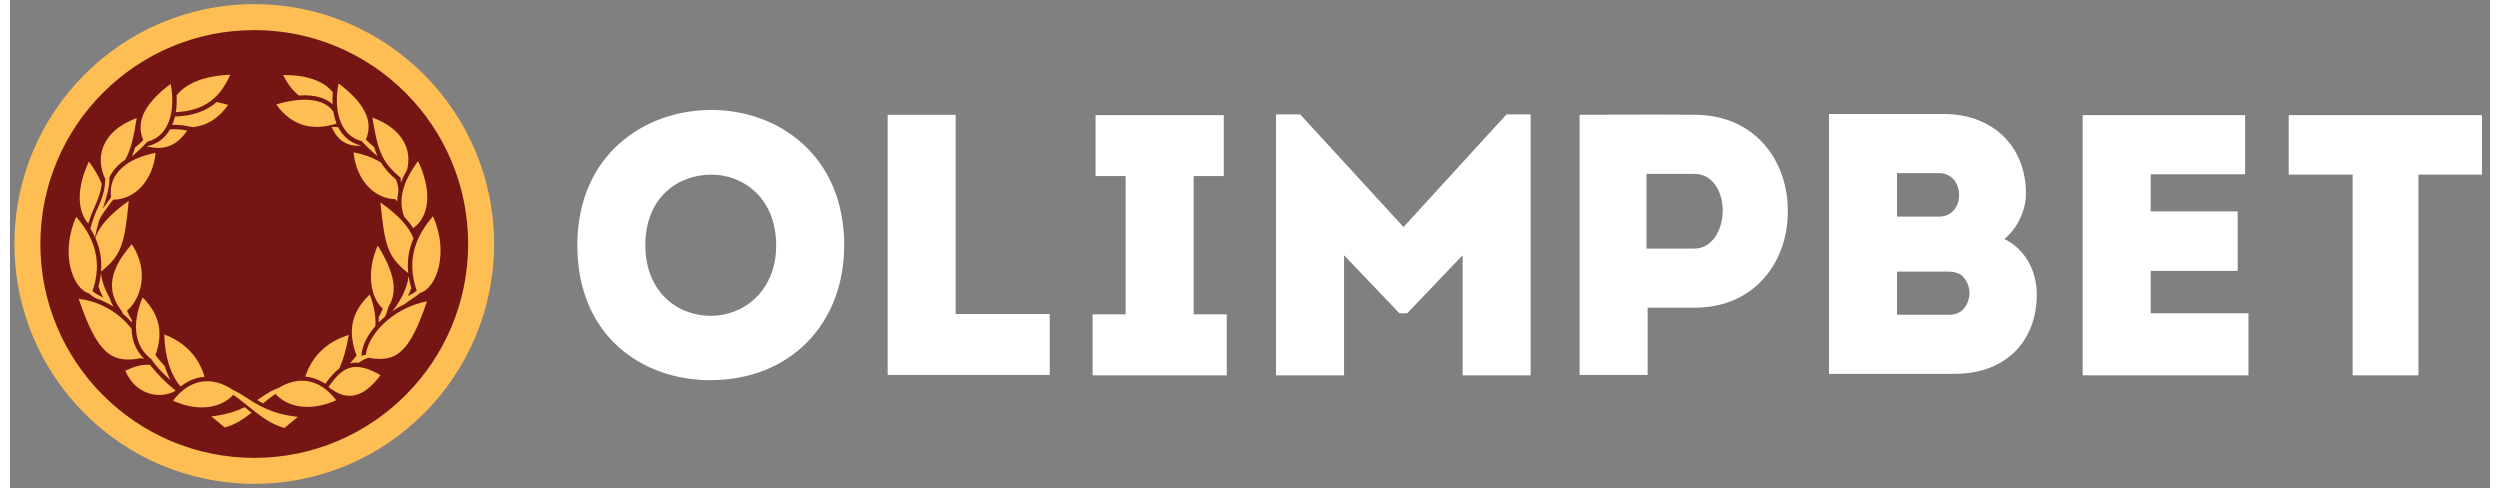<svg xmlns="http://www.w3.org/2000/svg" viewBox="0 0 1026 202" width="256" height="50">
	<rect x="0" y="0" width="1026" height="202" fill="#808080" stroke="none"/>
	<style>
		tspan { white-space:pre }
		.shp0 { display: none;fill: #751615 } 
		.shp1 { fill: #ffffff } 
		.shp2 { fill: #751615 } 
		.shp3 { fill: #ffbe53 } 
	</style>
	<g id="Layer 1">
		<path id="&lt;Background&gt; 4 " class="shp0" d="M1138.53 288.02L-86 288.02L-86 -86.13L1138.53 -86.13L1138.53 288.02Z" />
		<g id="&lt;Group&gt;">
			<path id="&lt;Compound Path&gt;" fill-rule="evenodd" class="shp1" d="M345.12 101.45C345.12 134.36 322.36 157.27 289.76 157.27C261.32 157.27 234.72 138.82 234.72 101.45C234.72 64.24 262.24 45.48 290.23 45.48C317.75 45.48 345.12 64.24 345.12 101.45ZM316.98 101.45C316.98 82.23 303.6 72.24 290.23 72.24C276.23 72.24 262.85 81.77 262.85 101.45C262.85 120.67 276.08 130.67 289.92 130.67C303.3 130.67 316.98 120.67 316.98 101.45ZM391.24 129.9L430.15 129.9L430.15 155.12L363.1 155.12L363.1 47.48L391.24 47.48L391.24 129.9ZM489.7 130.05L503.38 130.05L503.38 155.27L447.88 155.27L447.88 130.05L461.56 130.05L461.56 72.85L449.11 72.85L449.11 47.63L502.15 47.63L502.15 72.85L489.7 72.85L489.7 130.05ZM619.1 47.33L629.1 47.33L629.1 155.27L600.96 155.27L600.96 105.6L578.05 129.59L574.82 129.59L551.91 105.6L551.91 155.27L523.77 155.27L523.77 47.33L533.76 47.33L576.51 93.92L619.1 47.33ZM735.47 87.92C735.47 107.6 722.4 127.29 696.87 127.29L677.5 127.29L677.5 155.12L649.36 155.12L649.36 47.48C665.35 47.48 680.88 47.33 696.87 47.48C722.71 47.48 735.93 67.62 735.47 87.92ZM708.56 87.15C708.56 79.46 704.56 71.93 696.87 71.93L677.04 71.93L677.04 102.84L696.87 102.84C704.26 102.84 708.56 94.99 708.56 87.15ZM838.48 121.9C838.48 140.36 826.49 154.66 804.35 154.66L752.53 154.66L752.53 47.17L800.04 47.17C820.03 47.17 834.02 60.24 834.02 80.23C834.02 86.85 830.49 94.53 825.1 98.84C833.87 103.3 838.48 112.06 838.48 121.9ZM780.67 89.61L798.04 89.61C803.42 89.61 806.19 85.46 806.35 81.16C806.5 76.39 803.73 71.62 798.04 71.62L780.67 71.62L780.67 89.61ZM810.65 121.9C810.8 118.67 809.42 115.29 806.81 113.45C805.42 112.83 804.04 112.37 802.19 112.37L780.67 112.37L780.67 130.21L802.35 130.21C807.73 130.21 810.19 126.21 810.65 121.9ZM885.62 129.59L926.06 129.59L926.06 155.27L857.48 155.27L857.48 47.63L924.68 47.63L924.68 72.08L885.62 72.08L885.62 87.46L921.6 87.46L921.6 112.06L885.62 112.06L885.62 129.59ZM1022.67 47.63L1022.67 72.24L996.38 72.24L996.38 155.27L969.16 155.27L969.16 72.24L942.71 72.24L942.71 47.63L1022.67 47.63Z" />
			<g id="&lt;Group&gt;">
				<path id="&lt;Compound Path&gt;" class="shp2" d="M101.07 6.72C49.03 6.72 6.85 48.9 6.85 100.93C6.85 152.97 49.03 195.15 101.07 195.15C153.1 195.15 195.28 152.97 195.28 100.93C195.28 48.9 153.1 6.72 101.07 6.72Z" />
				<g id="&lt;Group&gt;">
					<path id="&lt;Compound Path&gt;" fill-rule="evenodd" class="shp3" d="M133.08 52.51C134.05 52.51 134.96 52.56 135.82 52.65C136.18 53.36 136.58 54.04 137.03 54.66C139.13 57.63 141.99 59.5 145.54 60.26C139.95 60.65 135.8 58.74 133.08 52.51ZM110.18 43.22C120.63 40.02 129.87 40.51 133.79 46.21C134.07 47.97 134.52 49.62 135.13 51.12C125.37 54.23 116.6 52.28 110.18 43.22ZM113.03 31.02C122.91 31.01 129.81 33.49 133.56 38.2C133.41 39.9 133.37 41.56 133.46 43.14C132.95 42.69 132.42 42.25 131.82 41.88C128.74 39.94 124.52 39.15 119.52 39.52C117.01 37.52 114.84 34.74 113.03 31.02ZM135.92 34.5C146.13 42.16 150.66 49.76 147.25 57.77C148.36 58.88 149.53 59.93 150.65 60.83C151.07 62.18 151.53 63.45 152.08 64.64C150.01 62.92 147.6 60.7 145.52 58.39C136.38 56.13 133.83 45.29 135.92 34.5ZM142.15 63.04C146.39 63.84 150.33 65.24 153.48 67.25C154.99 69.71 156.98 71.95 159.74 74.32C160.35 75.8 160.68 77.42 160.7 79.18C160.38 80.66 160.23 82.06 160.21 83.4C159.98 83.07 159.74 82.73 159.43 82.39C150.96 82.3 143.3 74.76 142.15 63.04ZM149.94 48.62C163.23 53.59 166.23 62.59 164.3 70.21C163.22 72.1 162.37 73.89 161.75 75.59C161.67 74.92 161.64 74.24 161.67 73.56C153.65 66.99 152.13 62.05 149.94 48.62ZM168.82 66.62C174.39 78.28 173.99 89.25 166.81 94.42C165.82 92.81 164.57 91.23 163.07 89.64C160.81 83.27 161.75 76.3 168.82 66.62ZM166.94 98.59C164.95 103.22 164.23 107.99 164.77 113.01C156.41 106.36 155 101.98 153.26 83.75C160.74 89.04 165.03 93.71 166.94 98.59ZM169.74 121.15C168.74 122.04 167.61 122.78 166.46 123.54C165.42 124.22 164.35 124.93 163.33 125.78C161.49 126.65 159.75 127.65 158.13 128.75C160.97 125.42 164.31 119.81 164.93 114.16C165.17 115.8 165.53 117.46 166.03 119.16C165.65 120.29 165.17 121.4 164.64 122.48C164.84 122.37 165.03 122.27 165.23 122.17C166.19 121.68 167.17 121.18 168.27 120.24C165.24 111.34 165.01 100.92 174.99 89.48C181.79 104.61 176.43 119.23 169.74 121.15ZM152.51 131.29C153.15 130.19 153.75 128.98 154.25 127.69C149.35 123.49 147.16 112.84 152.15 101.57C158.88 112.4 160.67 120.57 156.6 126.85C156.25 128.28 155.77 129.66 155.2 130.96C154.28 131.72 153.42 132.53 152.61 133.35C152.61 132.68 152.57 131.99 152.51 131.29ZM172.53 124.65C165.5 145.3 160.21 150.21 148.39 148.01C147.02 148.37 145.64 149.05 144.32 150.05C143 149.95 141.77 150.04 140.62 150.33C141.59 149.29 142.53 148.19 143.38 147.07C139.9 137.62 140.71 129.51 148.87 121.82C150.72 126.77 151.43 131.13 151.18 134.88C147.67 138.91 145.57 143.33 145.4 147.24C145.98 147.02 146.59 146.85 147.24 146.75C148.04 138.71 158.04 127.43 172.53 124.65ZM153.31 155.21C145.88 165.1 139.05 165.94 131.76 160.1C137.39 152.08 142.1 148.72 153.31 155.21ZM140.14 138.58C139.32 143.8 138.01 148.52 136.21 152.48C134.19 154 132.34 156.15 130.47 158.78C127.87 157.06 125.07 156.06 122.18 155.81C124.8 147.69 130.81 141.41 140.14 138.58ZM134.96 165.56C125.22 170.01 115.34 169.06 109.9 162.99C108.21 164.04 106.49 165.41 104.71 166.88C103.85 166.42 103.04 165.96 102.28 165.49C102.98 165.04 103.66 164.59 104.3 164.16C106.72 162.55 108.79 161.19 110.94 160.6C119.2 155.44 128.05 156.49 134.96 165.56ZM98.01 169.18C98.64 169.71 99.29 170.24 99.94 170.77C96.63 173.36 93.01 175.76 89.04 176.76L88.82 176.82L83.3 172.24L84.35 172.12C89.67 171.48 93.76 170.07 97.12 168.44C97.42 168.68 97.71 168.93 98.01 169.18Z" />
					<path id="&lt;Compound Path&gt;" fill-rule="evenodd" class="shp3" d="M32.4 92.53C27.5 86.82 27.77 77.1 32.67 66.82C35.13 70.2 36.84 73.24 37.94 76.04C37.53 79.96 36.22 82.89 35.02 85.58C34.5 86.74 34.01 87.83 33.6 88.97C33.13 90.24 32.74 91.43 32.4 92.53ZM68.57 161.66C61.36 165.62 51.68 162.82 47.73 153.37C51.73 151.42 55.05 150.7 57.91 150.93L58.39 151.54C60.62 154.3 64.44 158.21 66.65 160C67.37 160.58 68.18 161.23 68.34 161.41L68.57 161.66ZM56.56 60.52C60.24 59.8 63.21 57.91 65.37 54.86C65.67 54.44 65.95 53.99 66.21 53.53C68.32 53.34 70.7 53.49 73.34 54.02C68.6 60.87 63.16 62.24 56.56 60.52ZM67.14 51.66C67.6 50.58 67.97 49.43 68.26 48.21C75.5 47.97 81.14 46.06 85.51 42.21C87.06 42.52 88.64 42.93 90.26 43.42C86.19 49.16 81.19 52.05 75.59 52.61L73.7 52.23C71.22 51.74 69.06 51.58 67.14 51.66ZM68.62 46.38C68.97 44.22 69.07 41.89 68.92 39.45C73 34.33 80.45 31.39 91.13 30.91C86.45 41.78 78.89 45.95 68.62 46.38ZM55.15 57.97C51.74 49.96 56.27 42.36 66.48 34.71C68.57 45.5 66.02 56.33 56.88 58.59C55.03 60.64 52.93 62.62 51.04 64.24C50.86 64.32 50.68 64.4 50.52 64.48C50.99 63.39 51.42 62.24 51.79 60.99C52.91 60.1 54.06 59.07 55.15 57.97ZM39.44 74.07C35.46 65.89 36.96 54.62 52.46 48.82C51.13 56.97 50.05 61.99 47.61 66.15C45.45 67.59 43.69 69.26 42.42 71.15C41.93 71.87 41.52 72.62 41.17 73.4L41.16 73.41C41.26 77.39 39.91 81.74 38.44 86.25C39.1 85.44 39.69 84.6 40.26 83.78C40.77 83.03 41.29 82.3 41.84 81.6C40.43 71.31 49.35 65.29 60.25 63.24C59.09 75.04 51.34 82.6 42.79 82.59C41.7 83.71 40.94 84.8 40.2 85.93C39.32 87.27 37.91 88.84 36.91 91.07C36.12 93.76 35.57 96.16 35.18 98.15C34.62 96.94 33.99 95.73 33.26 94.53C33.67 93.01 34.21 91.29 34.91 89.37C35.31 88.27 35.79 87.19 36.31 86.05C37.76 82.81 39.35 79.24 39.44 74.07ZM37.7 112.32C38.08 107.48 37.3 102.87 35.3 98.39C37.12 93.35 41.44 88.56 49.14 83.11C47.41 101.29 46 105.69 37.7 112.32ZM27.41 89.69C37.39 101.12 37.16 111.54 34.13 120.44C35.23 121.38 36.21 121.88 37.17 122.38C37.65 122.62 38.14 122.87 38.64 123.18C37.83 121.67 37.12 120.11 36.59 118.56C37.1 116.69 37.46 114.85 37.65 113.05C37.97 116.41 39.38 119.93 41.14 123.1C41.54 124.38 42.1 125.63 42.81 126.88C40.53 125.42 38 124.2 35.25 123.29C34.35 122.69 33.47 122.07 32.67 121.36C25.98 119.45 20.6 104.82 27.41 89.69ZM48.42 128.56C49.02 129.98 49.73 131.29 50.47 132.46C50.44 132.76 50.39 133.06 50.37 133.35C49.24 132.06 47.98 130.81 46.59 129.65C46.48 129.35 46.38 129.04 46.28 128.73C40.91 121.97 39.51 113.27 50.41 101.03C58.03 112.64 53.82 123.96 48.42 128.56ZM28.44 123.62C38.22 124.79 45.77 130.11 50.31 136.02C50.46 141.05 52.23 145.3 55.6 148.53C55.19 148.38 54.77 148.25 54.36 148.14C41.59 150.68 35.96 145.65 28.44 123.62ZM54.87 123.02C62.35 130.51 63.28 138.18 60.19 146.87C61.33 148.46 62.65 150.02 64.03 151.49C64.7 153.64 65.51 155.55 66.44 157.28C63.85 155.02 60.7 151.97 58.49 148.58C51.99 143.72 49.96 135.02 54.87 123.02ZM70.57 159.91C66.46 155.08 64.06 147.62 63.85 138.38C72.7 141.68 78.23 148 80.51 155.9C77.01 156.13 73.65 157.47 70.57 159.91ZM119.1 172.44L113.58 177.02L113.35 176.97C107.83 175.56 102.78 171.48 98.33 167.87C96.27 166.21 94.28 164.61 92.36 163.35C86.9 169.28 77.09 170.17 67.44 165.76C74.6 156.37 83.84 155.57 92.35 161.38C94.2 162.18 95.97 163.31 97.88 164.55C102.41 167.47 108.05 171.12 118.05 172.32L119.1 172.44Z" />
				</g>
				<path id="&lt;Compound Path&gt;" fill-rule="evenodd" class="shp3" d="M200.28 100.93C200.28 155.73 155.86 200.15 101.07 200.15C46.27 200.15 1.85 155.73 1.85 100.93C1.85 46.14 46.27 1.72 101.07 1.72C155.86 1.72 200.28 46.14 200.28 100.93ZM189.55 100.93C189.55 52.07 149.93 12.45 101.07 12.45C52.2 12.45 12.58 52.07 12.58 100.93C12.58 149.8 52.2 189.42 101.07 189.42C149.93 189.42 189.55 149.8 189.55 100.93Z" />
			</g>
		</g>
	</g>
</svg>
